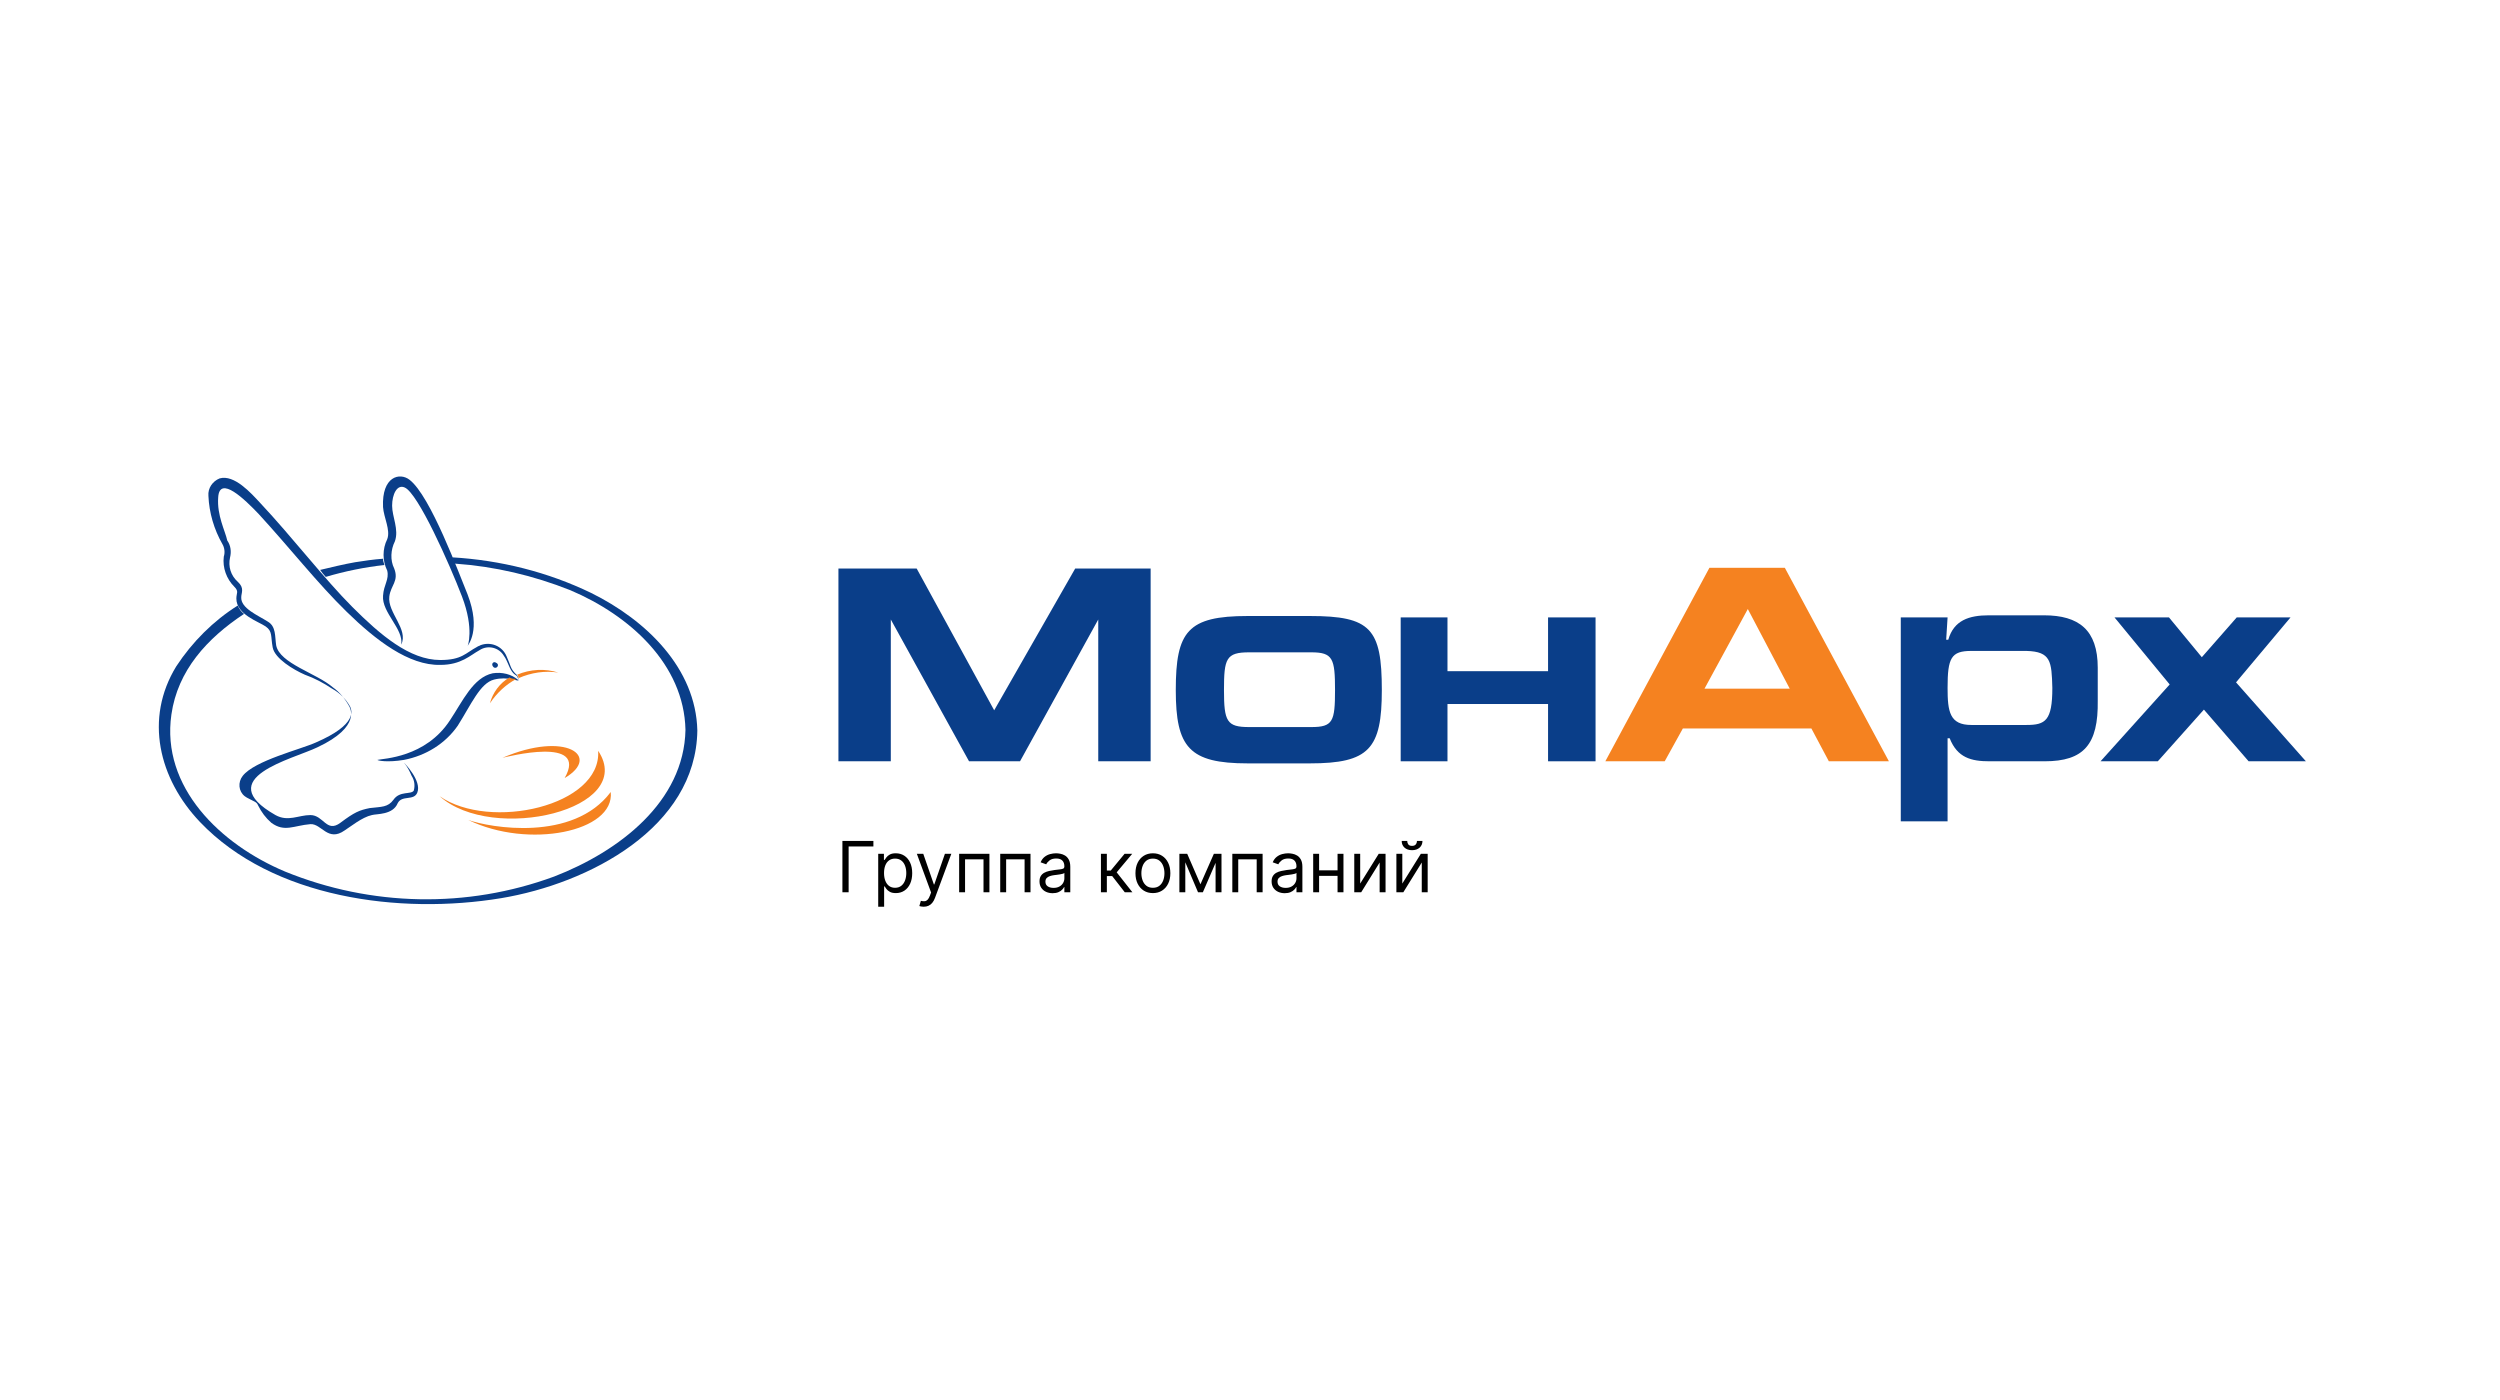 <svg width="425" height="238" viewBox="0 0 425 238" fill="none" xmlns="http://www.w3.org/2000/svg">
    <path
        d="M65.116 101.278C64.879 104.128 68.678 106.978 68.204 109.59C69.51 106.978 65.829 104.128 66.185 101.397C66.422 99.497 67.847 98.785 67.016 96.647C66.304 95.222 66.422 93.442 67.135 92.017C67.847 89.998 66.66 87.861 66.66 85.961C66.66 84.061 67.491 82.28 68.797 82.874C71.053 83.824 76.396 95.816 78.534 101.397C80.671 106.978 79.484 109.946 79.484 109.827C79.484 109.708 81.858 107.215 79.484 101.041C78.059 97.597 73.191 84.299 69.628 81.568C67.966 80.262 64.879 80.974 65.116 86.198C65.235 87.98 66.422 90.117 65.829 91.66C64.998 93.323 64.998 95.341 65.829 97.004C66.185 98.547 65.235 99.378 65.116 101.278Z"
        fill="#0A3E89"/>
    <path
        d="M84.352 112.677C83.877 112.321 83.402 112.914 83.877 113.389C84.352 113.864 85.064 113.033 84.352 112.677Z"
        fill="#0A3E89"/>
    <path
        d="M88.151 115.645C88.151 115.289 88.033 114.814 87.677 114.577C86.727 113.627 86.845 113.152 86.133 111.608C85.42 109.827 83.402 108.996 81.621 109.709C81.502 109.827 81.265 109.827 81.146 109.946C79.127 111.015 78.534 112.202 74.853 112.202C69.628 112.202 64.641 107.927 59.892 103.178C55.142 98.428 49.681 91.304 44.219 85.486C42.675 83.824 39.825 80.618 37.332 81.33C36.145 81.805 35.313 82.993 35.432 84.299C35.551 87.148 36.382 89.998 37.807 92.492C38.163 93.085 38.282 93.916 38.044 94.629C37.807 96.529 38.519 98.428 39.825 99.735C40.657 100.566 40.181 100.803 40.181 101.753C40.181 104.484 43.981 105.671 45.169 106.503C46.356 107.334 46 108.165 46.356 110.065C46.712 111.965 49.918 113.864 51.818 114.696C53.48 115.289 55.024 116.12 56.449 117.07C57.755 117.783 58.823 118.851 59.536 120.157C59.773 120.751 60.842 123.126 53.718 126.213C51.105 127.4 43.269 129.3 41.25 131.912C40.419 132.981 40.538 134.525 41.606 135.356C41.725 135.475 41.844 135.475 41.963 135.593C43.269 136.306 43.625 136.306 43.862 136.899C44.456 138.087 45.169 139.037 46.118 139.868C48.374 141.53 49.918 140.343 52.768 140.105C54.667 139.987 55.736 143.192 58.586 141.174C59.536 140.58 61.554 138.918 63.217 138.562C64.048 138.324 66.779 138.562 67.61 136.543C68.322 135.118 70.341 136.187 70.934 134.762C71.766 132.744 68.678 129.656 68.678 129.656C69.272 130.369 69.628 131.081 69.985 131.912C70.46 132.625 70.578 133.575 70.341 134.406C69.866 135.118 67.966 134.406 66.897 135.949C65.948 137.256 64.879 137.137 62.86 137.374C61.079 137.731 60.248 138.087 57.873 139.868C55.499 141.649 55.024 138.562 52.768 138.562C50.749 138.562 48.968 139.749 46.831 138.562C35.788 132.269 49.799 129.063 53.955 127.044C61.554 123.482 59.417 120.276 59.417 120.157C58.705 118.851 57.755 117.664 56.567 116.833C53.836 114.458 47.543 112.796 46.95 109.709C46.712 108.165 46.95 106.503 45.525 105.671C43.862 104.603 40.894 103.415 41.013 101.516C41.013 100.803 41.606 99.972 40.419 98.903C39.232 97.835 38.757 96.291 39.113 94.748C39.35 93.798 39.232 92.729 38.638 91.898C38.282 90.236 36.857 87.623 37.094 84.536C37.332 80.737 41.606 84.892 43.981 87.386C49.324 93.204 53.955 99.141 58.942 104.009C63.929 108.877 69.51 113.152 74.853 113.033C78.415 113.033 79.959 111.371 81.502 110.54C82.927 109.59 84.827 110.065 85.658 111.49C85.777 111.608 85.777 111.727 85.895 111.846C86.489 112.914 86.727 114.102 87.558 114.696C88.033 114.933 88.033 115.289 88.151 115.645C86.964 114.577 85.302 114.221 83.758 114.458C80.433 115.17 78.652 119.208 76.515 122.413C72.359 128.825 65.116 128.944 64.166 129.181C64.166 129.3 65.829 129.656 68.678 129.181C72.359 128.469 75.684 126.45 77.821 123.363C80.077 119.801 81.621 116.12 83.996 115.527C86.37 114.933 88.033 115.883 88.151 115.645Z"
        fill="#0A3E89"/>
    <path
        d="M55.38 98.072C58.586 97.122 62.029 96.41 65.354 96.054C65.235 95.698 65.116 95.341 65.116 94.985C63.454 95.104 61.91 95.341 60.367 95.579C58.348 95.935 56.449 96.41 54.43 96.885C54.667 97.241 55.024 97.716 55.38 98.072Z"
        fill="#0A3E89"/>
    <path
        d="M100.5 100.803C93.138 97.241 85.064 95.223 76.871 94.748L77.228 95.816H77.346C84.114 96.291 90.645 97.835 96.938 100.328C107.031 104.603 116.292 112.914 116.53 124.076C116.292 136.306 105.25 144.736 94.207 149.011C79.365 154.473 63.098 154.116 48.493 148.179C37.45 143.549 27.358 133.812 29.139 121.464C30.208 113.983 35.194 108.521 41.488 104.365C41.013 104.009 40.657 103.534 40.419 102.941C36.263 105.553 32.701 109.115 29.97 113.271C24.508 122.176 27.002 132.387 34.007 139.749C46.356 152.691 67.966 155.541 85.183 152.691C100.144 150.198 118.311 140.699 118.548 124.195C118.311 113.627 109.88 105.434 100.5 100.803Z"
        fill="#0A3E89"/>
    <path
        d="M186.703 129.419V105.315L173.405 129.419H164.737L151.438 105.315V129.419H142.533V96.647H155.832L169.011 120.751L182.785 96.647H195.609V129.419H186.703Z"
        fill="#0A3E89"/>
    <path
        d="M222.681 129.775H212.113C202.139 129.775 199.883 127.044 199.883 117.308C199.883 107.334 201.902 104.721 212.113 104.721H222.681C233.011 104.721 234.911 106.859 234.911 117.308C234.911 127.282 232.773 129.775 222.681 129.775ZM222.918 110.896H212.35C208.432 110.896 208.076 111.964 208.076 117.308C208.076 122.651 208.551 123.601 212.35 123.601H222.918C226.599 123.601 226.955 122.651 226.955 117.308C226.955 111.964 226.599 110.896 222.918 110.896Z"
        fill="#0A3E89"/>
    <path
        d="M263.17 129.419V119.682H246.072V129.419H238.116V104.959H246.072V114.102H263.17V104.959H271.244V129.419H263.17Z"
        fill="#0A3E89"/>
    <path
        d="M347.592 129.419H338.212C335.125 129.419 332.75 128.825 331.444 125.501H331.088V139.63H323.132V104.959H331.088L330.85 108.759H331.206C332.156 105.434 334.769 104.603 338.093 104.603H347.473C353.41 104.603 356.616 107.096 356.616 113.508V119.089C356.735 126.569 354.241 129.419 347.592 129.419ZM344.505 110.658H335.125C331.681 110.658 331.088 111.846 331.088 116.951C331.088 120.989 331.444 123.245 335.125 123.245H344.505C347.711 123.245 348.898 122.532 348.898 116.951C348.78 112.439 348.661 110.777 344.505 110.658Z"
        fill="#0A3E89"/>
    <path
        d="M382.264 129.419L374.664 120.632L366.828 129.419H357.091L368.846 116.358L359.466 104.959H368.727L374.308 111.727L380.245 104.959H389.388L380.126 116.002L392 129.419H382.264Z"
        fill="#0A3E89"/>
    <path
        d="M74.734 135.356C83.758 143.43 108.337 137.612 101.687 127.638C102.281 137.018 83.283 141.293 74.734 135.356Z"
        fill="#F58220"/>
    <path
        d="M85.421 128.825C86.014 128.706 100.144 125.026 95.988 132.269C102.281 128.588 96.226 124.194 85.421 128.825Z"
        fill="#F58220"/>
    <path
        d="M79.602 139.393C89.814 144.38 104.537 141.411 103.825 134.643C97.413 143.192 83.283 140.699 79.602 139.393Z"
        fill="#F58220"/>
    <path
        d="M87.914 114.696C88.033 114.814 88.151 115.052 88.151 115.289C90.289 114.339 92.663 113.983 94.919 114.339C92.663 113.627 90.17 113.746 87.914 114.696Z"
        fill="#F58220"/>
    <path
        d="M86.608 115.17C84.945 116.12 83.758 117.783 83.283 119.564C84.471 117.783 86.014 116.358 87.795 115.408C87.439 115.408 86.964 115.408 86.608 115.17Z"
        fill="#F58220"/>
    <path
        d="M310.903 129.419L307.934 123.838H286.087L282.999 129.419H272.907L290.599 96.529H303.422L321.114 129.419H310.903ZM297.129 103.534L289.767 117.07H304.253L297.129 103.534Z"
        fill="#F58220"/>
    <path
        d="M148.477 142.962V143.9H144.267V151.69H143.21V142.962H148.477ZM149.296 154.144V145.144H150.268V146.184H150.387C150.461 146.07 150.563 145.925 150.694 145.749C150.827 145.57 151.018 145.411 151.265 145.272C151.515 145.13 151.853 145.059 152.279 145.059C152.83 145.059 153.316 145.197 153.737 145.472C154.157 145.748 154.485 146.139 154.721 146.644C154.957 147.15 155.075 147.747 155.075 148.434C155.075 149.127 154.957 149.728 154.721 150.237C154.485 150.742 154.158 151.134 153.741 151.413C153.323 151.688 152.842 151.826 152.296 151.826C151.876 151.826 151.539 151.756 151.286 151.617C151.033 151.475 150.839 151.315 150.702 151.136C150.566 150.954 150.461 150.803 150.387 150.684H150.302V154.144H149.296ZM150.285 148.417C150.285 148.911 150.357 149.347 150.502 149.725C150.647 150.1 150.859 150.394 151.137 150.607C151.416 150.818 151.756 150.923 152.16 150.923C152.58 150.923 152.931 150.812 153.212 150.59C153.496 150.366 153.71 150.065 153.852 149.687C153.996 149.306 154.069 148.883 154.069 148.417C154.069 147.957 153.998 147.542 153.856 147.173C153.717 146.8 153.505 146.506 153.221 146.291C152.94 146.072 152.586 145.962 152.16 145.962C151.751 145.962 151.407 146.066 151.129 146.274C150.85 146.478 150.64 146.765 150.498 147.134C150.356 147.501 150.285 147.928 150.285 148.417ZM157.022 154.144C156.852 154.144 156.7 154.13 156.566 154.102C156.433 154.076 156.34 154.05 156.289 154.025L156.545 153.139C156.789 153.201 157.005 153.224 157.192 153.207C157.38 153.19 157.546 153.106 157.691 152.955C157.839 152.808 157.974 152.568 158.096 152.235L158.283 151.724L155.863 145.144H156.954L158.761 150.36H158.829L160.636 145.144H161.727L158.948 152.644C158.823 152.982 158.668 153.262 158.484 153.484C158.299 153.708 158.085 153.874 157.84 153.982C157.599 154.09 157.326 154.144 157.022 154.144ZM163.054 151.69V145.144H168.202V151.69H167.196V146.082H164.06V151.69H163.054ZM170.038 151.69V145.144H175.186V151.69H174.18V146.082H171.044V151.69H170.038ZM178.949 151.843C178.534 151.843 178.158 151.765 177.82 151.609C177.482 151.45 177.213 151.221 177.014 150.923C176.815 150.622 176.716 150.258 176.716 149.832C176.716 149.457 176.79 149.153 176.938 148.92C177.085 148.684 177.283 148.499 177.53 148.366C177.777 148.232 178.05 148.133 178.348 148.068C178.649 147.999 178.952 147.945 179.256 147.906C179.653 147.854 179.976 147.816 180.223 147.791C180.473 147.762 180.655 147.715 180.768 147.65C180.885 147.585 180.943 147.471 180.943 147.309V147.275C180.943 146.854 180.828 146.528 180.598 146.295C180.371 146.062 180.026 145.945 179.563 145.945C179.082 145.945 178.706 146.05 178.433 146.261C178.161 146.471 177.969 146.695 177.858 146.934L176.903 146.593C177.074 146.195 177.301 145.886 177.585 145.664C177.872 145.44 178.185 145.283 178.523 145.195C178.864 145.104 179.199 145.059 179.528 145.059C179.739 145.059 179.98 145.085 180.253 145.136C180.528 145.184 180.794 145.285 181.05 145.438C181.308 145.592 181.523 145.823 181.693 146.133C181.864 146.443 181.949 146.857 181.949 147.377V151.69H180.943V150.803H180.892C180.824 150.945 180.71 151.097 180.551 151.259C180.392 151.421 180.18 151.559 179.916 151.673C179.652 151.786 179.33 151.843 178.949 151.843ZM179.102 150.94C179.5 150.94 179.835 150.862 180.108 150.705C180.384 150.549 180.591 150.347 180.73 150.1C180.872 149.853 180.943 149.593 180.943 149.32V148.4C180.901 148.451 180.807 148.498 180.662 148.541C180.52 148.58 180.355 148.616 180.168 148.647C179.983 148.675 179.803 148.701 179.626 148.724C179.453 148.744 179.313 148.761 179.205 148.775C178.943 148.809 178.699 148.864 178.472 148.941C178.247 149.015 178.065 149.127 177.926 149.278C177.79 149.425 177.722 149.627 177.722 149.883C177.722 150.232 177.851 150.497 178.109 150.675C178.371 150.852 178.702 150.94 179.102 150.94ZM187.159 151.69V145.144H188.165V147.991H188.83L191.182 145.144H192.478L189.836 148.298L192.512 151.69H191.216L189.069 148.928H188.165V151.69H187.159ZM195.994 151.826C195.403 151.826 194.885 151.685 194.439 151.404C193.996 151.123 193.649 150.729 193.399 150.224C193.152 149.718 193.028 149.127 193.028 148.451C193.028 147.769 193.152 147.174 193.399 146.666C193.649 146.157 193.996 145.762 194.439 145.481C194.885 145.2 195.403 145.059 195.994 145.059C196.585 145.059 197.102 145.2 197.545 145.481C197.991 145.762 198.338 146.157 198.585 146.666C198.835 147.174 198.96 147.769 198.96 148.451C198.96 149.127 198.835 149.718 198.585 150.224C198.338 150.729 197.991 151.123 197.545 151.404C197.102 151.685 196.585 151.826 195.994 151.826ZM195.994 150.923C196.443 150.923 196.813 150.808 197.102 150.577C197.392 150.347 197.607 150.045 197.746 149.67C197.885 149.295 197.955 148.889 197.955 148.451C197.955 148.014 197.885 147.606 197.746 147.228C197.607 146.85 197.392 146.545 197.102 146.312C196.813 146.079 196.443 145.962 195.994 145.962C195.545 145.962 195.176 146.079 194.886 146.312C194.597 146.545 194.382 146.85 194.243 147.228C194.104 147.606 194.034 148.014 194.034 148.451C194.034 148.889 194.104 149.295 194.243 149.67C194.382 150.045 194.597 150.347 194.886 150.577C195.176 150.808 195.545 150.923 195.994 150.923ZM204.075 150.326L206.359 145.144H207.314L204.484 151.69H203.666L200.887 145.144H201.825L204.075 150.326ZM201.501 145.144V151.69H200.495V145.144H201.501ZM206.649 151.69V145.144H207.654V151.69H206.649ZM209.495 151.69V145.144H214.643V151.69H213.637V146.082H210.501V151.69H209.495ZM218.406 151.843C217.991 151.843 217.615 151.765 217.277 151.609C216.939 151.45 216.67 151.221 216.471 150.923C216.272 150.622 216.173 150.258 216.173 149.832C216.173 149.457 216.247 149.153 216.395 148.92C216.542 148.684 216.74 148.499 216.987 148.366C217.234 148.232 217.507 148.133 217.805 148.068C218.106 147.999 218.409 147.945 218.713 147.906C219.11 147.854 219.433 147.816 219.68 147.791C219.93 147.762 220.112 147.715 220.226 147.65C220.342 147.585 220.4 147.471 220.4 147.309V147.275C220.4 146.854 220.285 146.528 220.055 146.295C219.828 146.062 219.483 145.945 219.02 145.945C218.539 145.945 218.163 146.05 217.89 146.261C217.618 146.471 217.426 146.695 217.315 146.934L216.36 146.593C216.531 146.195 216.758 145.886 217.042 145.664C217.329 145.44 217.642 145.283 217.98 145.195C218.321 145.104 218.656 145.059 218.985 145.059C219.196 145.059 219.437 145.085 219.71 145.136C219.985 145.184 220.251 145.285 220.507 145.438C220.765 145.592 220.98 145.823 221.15 146.133C221.321 146.443 221.406 146.857 221.406 147.377V151.69H220.4V150.803H220.349C220.281 150.945 220.167 151.097 220.008 151.259C219.849 151.421 219.637 151.559 219.373 151.673C219.109 151.786 218.787 151.843 218.406 151.843ZM218.559 150.94C218.957 150.94 219.292 150.862 219.565 150.705C219.841 150.549 220.048 150.347 220.187 150.1C220.329 149.853 220.4 149.593 220.4 149.32V148.4C220.358 148.451 220.264 148.498 220.119 148.541C219.977 148.58 219.812 148.616 219.625 148.647C219.44 148.675 219.26 148.701 219.083 148.724C218.91 148.744 218.77 148.761 218.662 148.775C218.4 148.809 218.156 148.864 217.929 148.941C217.704 149.015 217.522 149.127 217.383 149.278C217.247 149.425 217.179 149.627 217.179 149.883C217.179 150.232 217.308 150.497 217.566 150.675C217.828 150.852 218.159 150.94 218.559 150.94ZM227.622 147.957V148.894H224.009V147.957H227.622ZM224.247 145.144V151.69H223.241V145.144H224.247ZM228.389 145.144V151.69H227.384V145.144H228.389ZM231.232 150.207L234.385 145.144H235.544V151.69H234.538V146.627L231.402 151.69H230.226V145.144H231.232V150.207ZM238.392 150.207L241.545 145.144H242.704V151.69H241.699V146.627L238.562 151.69H237.386V145.144H238.392V150.207ZM240.88 142.962H241.818C241.818 143.423 241.659 143.799 241.341 144.092C241.022 144.384 240.591 144.531 240.045 144.531C239.508 144.531 239.081 144.384 238.762 144.092C238.447 143.799 238.289 143.423 238.289 142.962H239.227C239.227 143.184 239.288 143.379 239.41 143.546C239.535 143.714 239.747 143.798 240.045 143.798C240.343 143.798 240.556 143.714 240.684 143.546C240.815 143.379 240.88 143.184 240.88 142.962Z"
        fill="black"/>
</svg>
